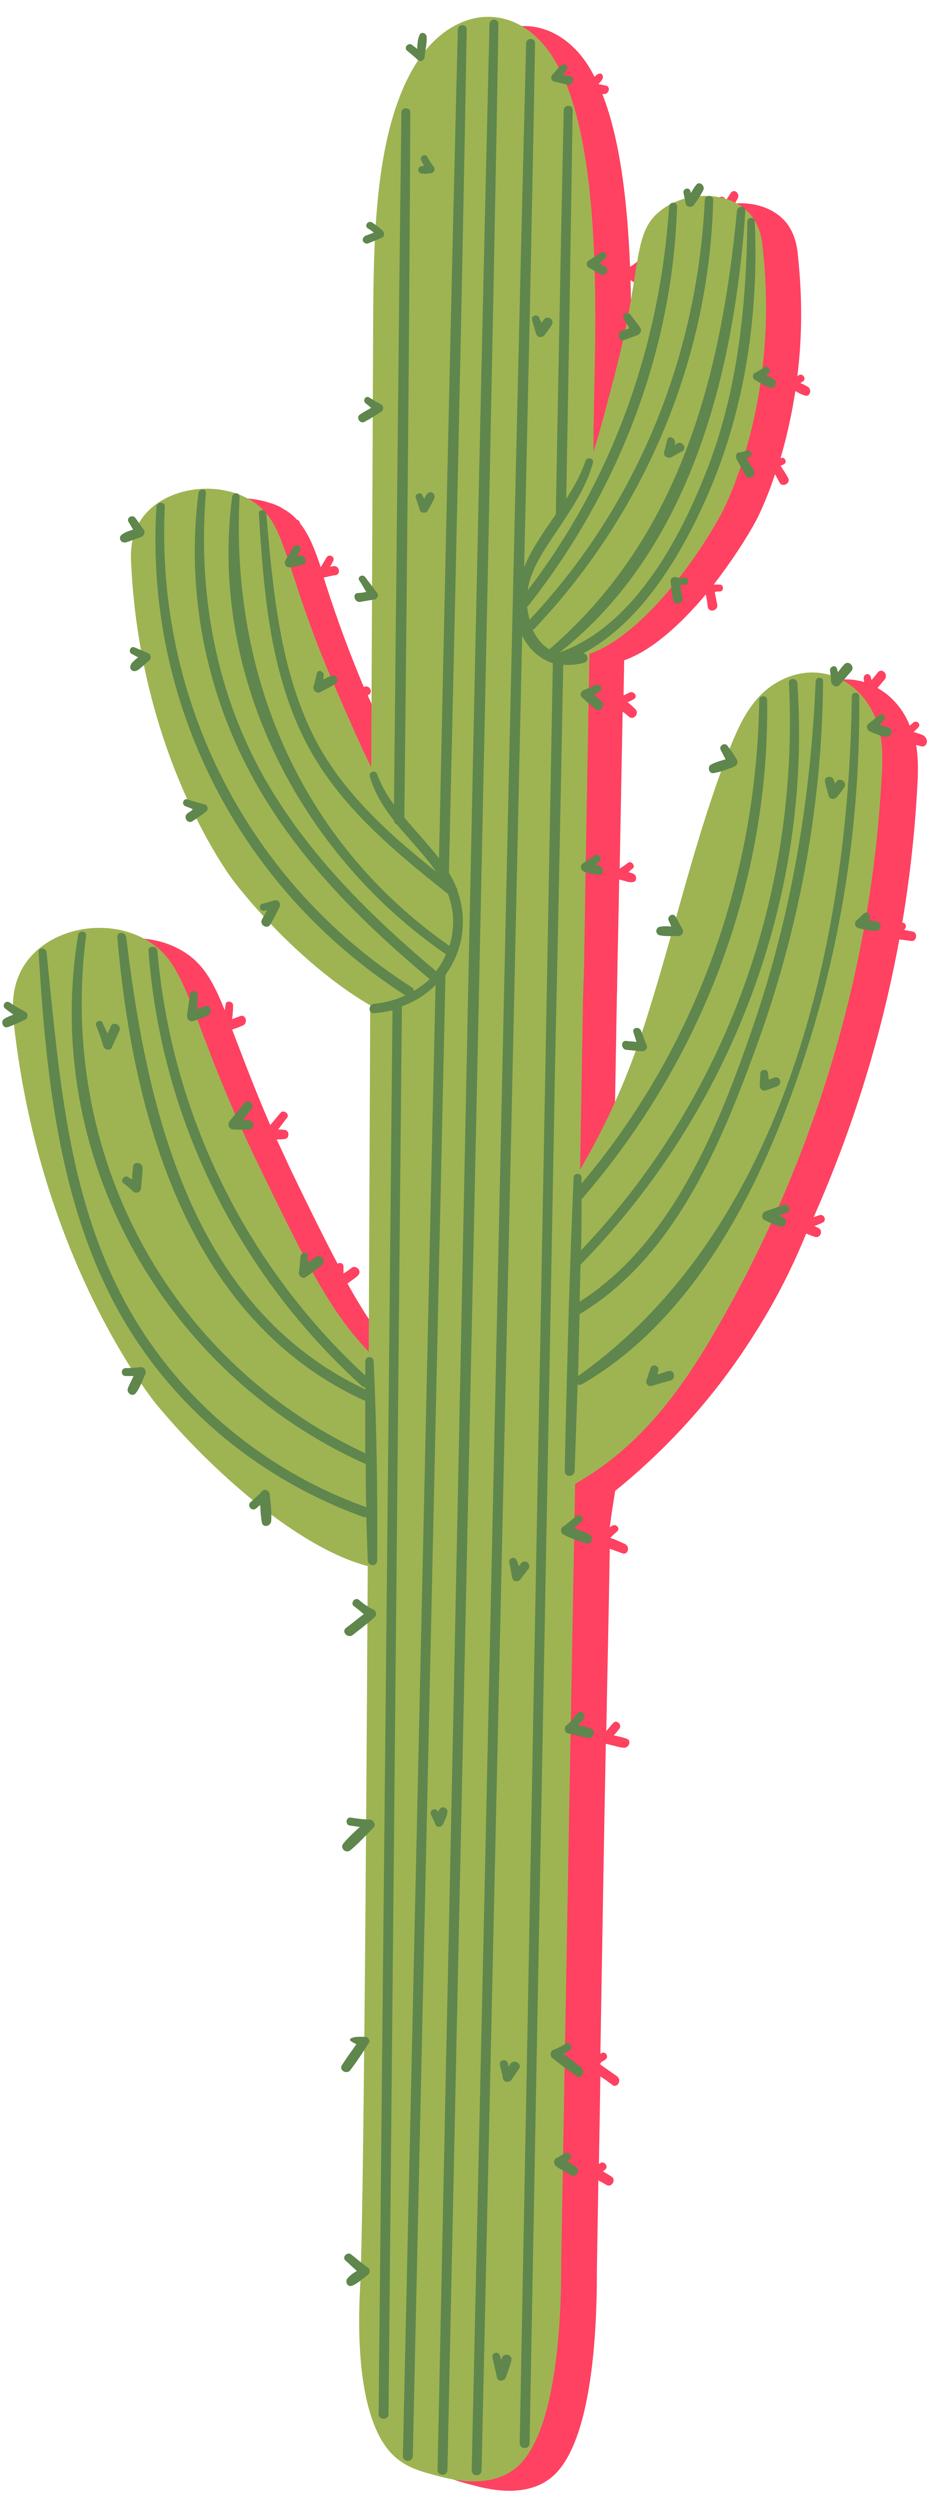 <?xml version="1.0" encoding="UTF-8"?><svg xmlns="http://www.w3.org/2000/svg" xmlns:xlink="http://www.w3.org/1999/xlink" height="505.1" preserveAspectRatio="xMidYMid meet" version="1.0" viewBox="-0.4 -3.3 187.9 505.1" width="187.9" zoomAndPan="magnify"><g id="change1_1"><path d="M124.3,195.2c0,1.6-0.1,3.2-0.1,4.8 M124.2,200c-0.2,11.9-0.4,23.3-0.6,34.3c4.4-7.6,8.2-15.4,11.2-23.9 c-0.7-0.1-1.3-0.1-2-0.2c-1.2-0.1-1.2-2,0-1.8c0.7,0.1,1.3,0.1,2,0.2c-0.2-0.6-0.4-1.3-0.6-1.9c-0.3-1,1.2-1.4,1.5-0.4 c0.1,0.2,0.2,0.4,0.3,0.7l0,0c2.2-6.5,4.1-13.1,5.9-19.7c-0.7,0-1.5,0-2.2-0.1c-1.2-0.2-1.2-1.7,0-1.8c0.7-0.1,1.4,0,2.2,0 c-0.2-0.4-0.4-0.8-0.5-1.2c-0.4-0.9,0.9-1.7,1.4-0.8c0,0.1,0.1,0.2,0.1,0.3c2.8-10,5.6-19.9,9.2-29.7c-0.6,0.2-1.2,0.3-1.8,0.4 c-0.9,0.1-1.2-1.3-0.5-1.7c0.9-0.5,2-0.8,3-1.1c-0.3-0.6-0.7-1.3-1-1.9c-0.5-0.9,0.8-1.6,1.4-0.8c0.2,0.3,0.3,0.5,0.5,0.8 c0.1-0.3,0.2-0.5,0.3-0.8c1.5-3.7,3.2-7.5,6.2-10.5s7.6-5,12.2-4.3c0.6,0.1,1.2,0.2,1.8,0.4c0-0.2-0.1-0.5-0.1-0.7 c-0.1-0.9,1.1-1.3,1.4-0.4c0.1,0.2,0.1,0.5,0.2,0.7c0.4-0.5,0.9-1.1,1.3-1.6c0.8-0.9,2.1,0.4,1.4,1.4c-0.5,0.6-1,1.2-1.5,1.8 c2.9,1.6,5.1,4.3,6.3,7.1c0.1,0.2,0.1,0.4,0.2,0.5c0.2-0.2,0.5-0.4,0.7-0.6c0.7-0.6,1.7,0.3,1,1c-0.3,0.3-0.6,0.6-0.9,0.9 c0.7,0.2,1.4,0.4,2,0.7c1.3,1,0.5,2.4-0.4,2.2c-0.4-0.1-0.7-0.2-1.1-0.3c0.5,3,0.4,6,0.2,9c-0.5,9-1.5,18-3,26.9 c0.6,0,1,0.7,0.5,1.3c0,0.1-0.1,0.1-0.1,0.2c0.6,0.1,1.2,0.2,1.7,0.3c1.1,0.2,0.8,2.1-0.3,1.9c-0.8-0.1-1.6-0.2-2.4-0.3 c-3.5,19.2-9.3,38-17.3,56.1c0.4-0.1,0.8-0.3,1.2-0.4c0.9-0.3,1.5,1.1,0.6,1.5c-0.6,0.3-1.1,0.5-1.7,0.7c0.3,0.1,0.6,0.3,0.9,0.4 c1,0.6,0.3,2.1-0.7,1.8c-0.6-0.2-1.2-0.4-1.8-0.7c-2.5,6.1-5.8,13-10.4,20.2c-9.2,14.7-19.8,25-28.2,31.8c-0.4,2.5-0.8,4.9-1.1,7.4 c0.1-0.1,0.2-0.2,0.4-0.3c0.8-0.6,1.8,0.4,1.1,1.1c-0.5,0.4-1,0.9-1.4,1.3c1,0.3,2,0.8,2.9,1.2c1.2,0.5,0.7,2.4-0.5,1.9 c-0.8-0.3-1.7-0.6-2.5-0.9c-0.2,13.2-0.5,25.4-0.7,36.8c0.5-0.5,0.9-1.1,1.4-1.6c0.7-0.8,1.9,0.4,1.2,1.2c-0.3,0.4-0.7,0.9-1.1,1.3 c0.9,0.2,1.9,0.4,2.7,0.7c0.9,0.4,0.4,1.7-0.5,1.8c-0.7,0-1.4-0.2-2.1-0.4c-0.6-0.1-1.1-0.3-1.7-0.4c-0.5,25.5-0.8,46.3-1.1,62.6 c0.1,0,0.1-0.1,0.2-0.1c0.9-0.5,1.6,0.8,0.8,1.3c-0.3,0.2-0.7,0.4-1,0.7c0,0.1,0,0.2,0,0.3c1.1,0.8,2.3,1.6,3.4,2.4 c1,0.8,0,2.5-1,1.7c-0.8-0.6-1.6-1.2-2.4-1.7c-0.1,6.8-0.2,12.7-0.3,17.7c0.1-0.1,0.2-0.1,0.3-0.2c0.8-0.5,1.7,0.7,1,1.3 c-0.2,0.1-0.3,0.3-0.5,0.4c0.6,0.3,1.2,0.7,1.7,1c1.1,0.6,0.1,2.4-1,1.7c-0.5-0.3-1.1-0.6-1.6-0.9c-0.2,11.9-0.3,17.8-0.3,17.9 c0,7.6-0.1,33.5-8.6,41.6c-5.4,5.1-13.8,2.8-16.8,2c-3.8-1-7.2-2-9.9-5.6c-6.6-8.8-5.6-27.8-5.3-33.2c0-0.1,0-0.3,0-0.5 c-0.6,0.4-1.2,0.8-1.8,1c-0.9,0.3-1.4-0.9-0.9-1.5s1.2-1.1,1.9-1.5c-0.8-0.7-1.5-1.4-2.3-2.1c-0.8-0.8,0.4-1.9,1.2-1.2 c0.6,0.5,1.3,1.1,1.9,1.6c0.2-8.3,0.4-23.2,0.6-42.6c-0.8,1.3-1.6,2.5-2.5,3.7c-0.7,1-2.4,0.1-1.7-1c0.9-1.4,1.9-2.8,2.9-4.2 c-0.5-0.1-0.9-0.3-1.2-0.7c-0.2-0.1-0.1-0.4,0.1-0.5c0.8-0.4,1.7-0.4,2.6-0.4c0.1-12.1,0.2-25.8,0.3-40.6c-1,1-2,2.1-3.1,3 c-1,0.8-2.2-0.4-1.4-1.4c1-1.2,2.2-2.2,3.3-3.3c-0.7-0.1-1.4-0.2-2.1-0.3c-0.9-0.1-0.7-1.7,0.2-1.6c1,0.1,2,0.2,3,0.3 c0.1-12.5,0.2-25.8,0.3-39.5c-1,0.8-1.9,1.6-2.9,2.3c-1,0.8-2.4-0.6-1.4-1.4c1.2-0.9,2.4-1.9,3.6-2.8c-0.7-0.5-1.3-1.1-2-1.6 c-0.8-0.6,0.3-1.9,1-1.3c0.6,0.4,1.1,0.8,1.7,1.2c0-2.7,0-5.4,0-8.1c-6-1.6-12.7-5.4-19.3-10.3c0,0.4,0,0.8,0,1.1 c-0.1,1-1.7,1.4-1.9,0.3c-0.2-1-0.2-2-0.3-3.1c-0.1-0.1-0.2-0.2-0.3-0.2c-0.2,0.2-0.4,0.3-0.5,0.5c-0.8,0.7-2.1-0.5-1.2-1.2 c0.1-0.1,0.3-0.2,0.4-0.3c-7.4-6-14.4-13.1-19.6-19.5c0,0-1.1-1.4-2.9-4c-0.3,0.8-0.7,1.5-1.2,2.1c-0.6,0.8-1.7-0.1-1.6-0.9 c0.1-0.7,0.6-1.4,0.9-2c0.1-0.2,0.2-0.4,0.3-0.6c-0.5,0-1.1,0-1.6,0c-1.1,0-1-1.6,0-1.6c0.3,0,0.7,0,1-0.1 c-7.2-11.3-19.9-35.3-23.7-69.2c-0.4,0.2-0.8,0.3-1.1,0.4c-1,0.3-1.7-1.2-0.7-1.7c0.5-0.3,1.1-0.5,1.7-0.8c0-0.1,0-0.1,0-0.2 c-0.5-0.3-0.9-0.7-1.4-1c-0.8-0.6-0.1-1.9,0.8-1.3c0.2,0.1,0.4,0.3,0.6,0.4c0.1-1.8,0.3-3.8,1.2-5.8c3.7-8.9,16.4-12.3,25.4-7.4 c4.4,2.4,6.6,6,9.1,12.3c0.1-0.4,0.1-0.8,0.2-1.2c0.1-0.9,1.5-0.6,1.5,0.2c0,1-0.1,1.9-0.2,2.8c0.5-0.2,1.1-0.4,1.6-0.6 c1.2-0.5,1.7,1.5,0.5,1.9c-0.7,0.3-1.4,0.6-2.1,0.8c1.9,4.9,4.2,11.2,7.7,19.3c0.7-0.8,1.4-1.7,2.1-2.5c0.6-0.7,1.9,0.3,1.3,1 c-0.6,0.8-1.2,1.6-1.8,2.4c0.5,0,1,0,1.4,0.1c0.9,0.1,0.9,1.7,0,1.8c-0.6,0.1-1.1,0.1-1.7,0.1c1.1,2.3,2.2,4.8,3.5,7.5 c3.4,7,6.2,12.7,8.8,17.6c0.5-0.3,1.2-0.1,1.2,0.6c0,0.4,0,0.9,0,1.4c0.6-0.4,1.2-0.8,1.7-1.2c0.4-0.3,1.1-0.1,1.4,0.4 s0.1,1-0.4,1.4c-0.6,0.5-1.2,0.9-1.9,1.4c3.6,6.5,7,11.5,11.3,16c0.1-23.1,0.2-46.4,0.3-69c-0.1-0.2-0.1-0.5,0-0.8 c0-0.1,0-0.1,0-0.2c-6.9-3.9-14.1-10.1-20.1-16.4c0,0,0,0.1-0.1,0.1c-0.6,1-2.2,0.1-1.6-0.9c0.1-0.2,0.2-0.4,0.3-0.6 c-2.3-2.5-4.4-5-6.2-7.3c0,0-3.4-4.4-7.5-12.5c-0.3,0.2-0.6,0.4-0.9,0.6c-1,0.7-2-1-1-1.6c0.3-0.2,0.7-0.4,1-0.7 c0-0.1-0.1-0.2-0.1-0.3c-0.4-0.2-0.8-0.3-1.3-0.5c-0.9-0.3-0.5-1.7,0.4-1.4c-3.2-7-6.6-16.2-8.8-27.2c-0.1,0.1-0.2,0.2-0.4,0.3 c-0.5,0.4-0.9,0.9-1.6,0.9c-0.4,0-0.8-0.3-0.8-0.8c0.1-0.7,0.5-1,1-1.5c0.2-0.2,0.4-0.3,0.6-0.5c-0.4-0.2-0.9-0.5-1.3-0.7 c-0.7-0.4-0.2-1.7,0.6-1.4c0.4,0.2,0.8,0.4,1.3,0.5c-1-5.4-1.7-11.2-2-17.4c-0.1-1.1-0.1-2.8,0.3-4.7c-0.5,0.2-1.1,0.4-1.6,0.4 c-0.7,0-1.2-1-0.6-1.5s1.5-0.8,2.4-1.1c-0.3-0.5-0.6-1-0.9-1.5c-0.6-0.9,0.8-1.7,1.4-0.8c0.2,0.3,0.4,0.6,0.6,0.9 c3.5-6.2,12.6-8.6,19.9-6h0.1c0.8,0.3,1.6,0.6,2.3,1.1c1.1,0.6,2,1.3,2.8,2.2c0.3,0.1,0.6,0.3,0.6,0.7l0,0c1.7,2.1,2.9,4.9,4.2,8.9 c0.4-0.6,0.8-1.4,1.2-2c0.5-0.8,1.8-0.1,1.3,0.8c-0.2,0.4-0.4,0.7-0.6,1.1c0.2,0,0.4-0.1,0.6-0.1c1.2-0.3,1.7,1.6,0.5,1.8 c-0.8,0.1-1.6,0.3-2.4,0.5c1.7,5.3,4,12.3,8.1,22.1c0.1,0,0.2-0.1,0.3-0.1c0.8-0.2,1.5,0.9,0.9,1.5c-0.1,0.1-0.3,0.2-0.4,0.3 c0.2,0.4,0.3,0.7,0.5,1.1c2.7,6.2,4.9,11.3,7,15.5c0.1-11.9,0.1-23.2,0.1-33.8c-0.8,0.1-1.5,0.3-2.3,0.4c-1.2,0.2-1.7-1.6-0.5-1.8 c0.6-0.1,1.1-0.2,1.7-0.2c-0.5-0.8-0.9-1.5-1.4-2.3s0.7-1.5,1.2-0.7c0.4,0.6,0.8,1.1,1.3,1.7c0.1-12.6,0.1-24,0.2-33.9 c-0.5,0.3-1,0.6-1.5,0.9c-1,0.6-1.9-1-0.9-1.6c0.7-0.4,1.5-0.9,2.2-1.3c-0.4-0.3-0.7-0.6-1.1-0.9c-0.7-0.5-0.1-1.7,0.7-1.2 c0.2,0.1,0.4,0.3,0.6,0.4c0-6.5,0.1-12.3,0.1-17.3c0-4.9,0.1-9.9,0.3-14.8c-0.5,0.2-0.9,0.4-1.4,0.6c-0.4,0.2-0.9-0.2-1-0.6 c-0.1-0.5,0.2-0.9,0.6-1c0.5-0.2,1-0.4,1.6-0.6c-0.3-0.3-0.7-0.5-1.1-0.8c-0.8-0.4-0.1-1.7,0.7-1.3c0.3,0.1,0.6,0.3,0.8,0.5 c0.7-11.7,2.6-23,7.4-31.4c0.4-0.7,0.8-1.3,1.2-1.9c0,0-0.1,0-0.1-0.1c-0.7-0.7-1.4-1.3-2.2-1.9c-0.7-0.6,0.3-1.6,1.1-1.1 c0.3,0.3,0.7,0.5,1,0.8c0.1-0.9,0.1-1.9,0.4-2.7c0.7-1,1.8-0.8,1.9,0.1s0,1.8-0.2,2.7c6.6-8,16.1-9.1,23-2.1 c1.5,1.5,2.8,3.4,3.9,5.6c0.3-0.2,0.5-0.5,0.9-0.6c0.5-0.2,0.9,0.3,0.8,0.8s-0.5,0.8-0.8,1.2l-0.1,0.1l0,0c0.5,0.1,1,0.2,1.5,0.3 c1.1,0.2,0.6,1.9-0.5,1.7c-0.1,0-0.1,0-0.2,0c3.7,9.4,5.1,22.4,5.6,34.9c0.5-0.3,0.9-0.6,1.4-1c0.7-0.5,1.6,0.6,0.9,1.2 c-0.4,0.3-0.8,0.7-1.2,1c0.4,0.2,0.8,0.4,1.1,0.6c1,0.6,0.1,2.2-0.9,1.6c-0.4-0.2-0.8-0.4-1.2-0.7c0.2,8.4,0.1,16.5,0,22.9 c-0.1,4.6-0.2,9.1-0.2,13.5c1.3-4.1,2.6-9.1,4.3-15.6c0.6-2.5,1.2-4.8,1.6-6.9c-1,0.1-1.3-1.5-0.3-1.9c0.2-0.1,0.5-0.2,0.7-0.3 c0.1-0.4,0.2-0.8,0.2-1.2c-0.2-0.3-0.4-0.7-0.6-1c-0.5-0.7,0.4-1.3,1-1.1c2.3-12.4,1.9-17.3,6.4-20.9c1.4-1.1,3.1-2,4.9-2.5 c-0.1-0.3-0.2-0.7-0.3-1c-0.2-0.9,1.1-1.2,1.4-0.4c0,0.1,0.1,0.2,0.1,0.4c0.4-0.6,0.7-1.1,1.1-1.7c0.7-0.8,1.8,0.2,1.4,1.1 c-0.2,0.4-0.4,0.7-0.6,1.1c4.2-0.3,8.3,1.1,10.6,4.2c1.6,2.2,2,4.8,2.1,6.2c1,9.1,0.8,17.3-0.1,24.5c0.1-0.1,0.2-0.1,0.3-0.2 c0.7-0.5,1.6,0.7,0.9,1.2c-0.2,0.1-0.4,0.3-0.6,0.4c0.6,0.2,1.1,0.5,1.6,0.8c0.8,0.6,0.3,2.1-0.7,1.7c-0.6-0.2-1.3-0.5-1.9-0.9 c-0.8,5.2-1.9,9.8-3,13.6c0.1,0,0.2-0.1,0.2-0.1c0.7-0.2,1.2,0.9,0.5,1.3c-0.2,0.1-0.5,0.2-0.7,0.3c0.5,0.8,1.1,1.6,1.5,2.4 c0.7,1.1-1.1,2.1-1.7,1c-0.3-0.6-0.6-1.1-0.9-1.7c-2,6-3.8,9.3-3.8,9.3c-2.2,4.1-5.3,8.7-8.6,13c0.4,0,0.9,0,1.2,0 c0.9,0,0.9,1.4,0,1.4c-0.3,0-0.6,0-1,0.1c0.2,0.8,0.3,1.6,0.5,2.5c0.3,1.3-1.7,1.8-1.9,0.5c-0.1-0.8-0.2-1.7-0.4-2.5 c-5.1,6.1-11,11.4-16.5,13.3c0,2.4-0.1,4.7-0.1,7.1c0.4-0.2,0.8-0.4,1.2-0.6c0.9-0.4,1.8,0.9,0.8,1.4c-0.4,0.2-0.8,0.4-1.2,0.6 c0.6,0.4,1.1,0.9,1.6,1.4c0.8,0.8-0.3,2.2-1.2,1.6c-0.5-0.4-0.9-0.8-1.4-1.1c-0.2,10.9-0.4,21.4-0.6,31.7c0.6-0.4,1.2-0.8,1.7-1.2 c0.7-0.5,1.6,0.7,0.9,1.2c-0.3,0.2-0.5,0.4-0.8,0.7c0.4,0.1,0.7,0.2,1.1,0.4c0.6,0.4,0.6,1.5-0.2,1.6c-0.6,0.1-1,0-1.6-0.2 c-0.4-0.1-0.8-0.2-1.2-0.3c-0.1,7.1-0.3,14-0.4,20.8" fill="#FF4162"/></g><g id="change2_1"><path d="M117.6,192.3c0,1.9-0.1,3.8-0.1,5.7 M117.4,198.1c-0.2,12.1-0.4,23.7-0.6,34.9c5-8.6,9.2-17.6,12.4-27.4 c6.4-19.3,10.5-39.2,18-58.1c1.5-3.7,3.2-7.5,6.2-10.5s7.6-5,12.2-4.3c5,0.7,9,4.5,10.7,8.7c1.8,4,1.7,8.5,1.4,12.8 c-2.1,38.3-13.3,75.9-32.7,109.9c-6.9,12.2-15.3,24.2-28.2,31.8c-0.3,0.2-0.7,0.4-1,0.6C113.9,400.8,113,453,113,453.2 c0,7.6-0.1,33.5-8.6,41.6c-5.4,5.1-13.8,2.8-16.8,2c-3.8-1-7.2-2-9.9-5.6c-6.6-8.8-5.6-27.8-5.3-33.2c0.6-14.3,1.1-74.5,1.5-144.9 c-14.2-3.7-32-19.7-42.8-32.8c0,0-23.4-28.5-28.7-76.8c-0.2-2-0.6-6,1-9.7c3.7-8.9,16.4-12.3,25.4-7.4c9.4,5,8.4,15.5,23.2,46 c9.4,19.3,14.1,29,22.1,37.4c0.1-23.4,0.2-47.1,0.3-70c-10.1-5.8-20.8-16.3-27.6-25.1c0,0-18.8-24.3-20.7-64.1 c-0.1-1.7-0.2-4.9,1.4-7.9c3.7-7.1,14.9-9.4,22.5-5.1c7.9,4.5,6.4,13.1,17.6,38.6c2.7,6.2,4.9,11.3,7,15.5 c0.2-38.9,0.3-71.9,0.4-91.5c0.1-17.4,0.7-36.7,7.9-49.4c6.5-11.5,17.8-14.1,25.7-6c12.2,12.5,11.5,49.4,11.1,69.7 c-0.1,4.6-0.2,9.1-0.2,13.5c1.3-4.1,2.6-9.1,4.3-15.6c5.7-21.8,3.4-28.5,9.2-33.1c5.5-4.4,14.8-4,18.6,1.2c1.6,2.2,2,4.8,2.1,6.2 c3.6,32.1-8.4,53.9-8.4,53.9c-5.9,10.8-16.9,24.9-26.6,28.2c-0.4,22.3-0.8,43.5-1.1,63.5" fill="#9EB452"/></g><g id="change3_1"><path d="M75.1,271.7c0.6,13.4,0.8,26.9,0.7,40.3c0,1.2-1.8,1.2-1.9,0c-0.1-2.9-0.2-5.8-0.3-8.8c-0.2,0-0.3,0-0.5,0 c-20.6-7.4-38.2-21.7-49.1-40.8C11.5,240.3,8.9,214,7.4,189.1c-0.1-1.1,1.5-1,1.6,0c2.5,24,4.1,48.8,15.8,70.5 c10.4,19.4,28.1,34.2,48.8,41.6c-0.1-2.9-0.1-5.8-0.1-8.7c-41-18.4-65.5-62.5-58.1-107c0.2-0.9,1.7-0.7,1.6,0.2 c-5.7,43.8,16.2,85.9,56.4,104.6c0-3.5,0-7.1,0-10.6h-0.1c-35.9-16.4-46.9-57.7-50-93.7c-0.1-1.1,1.6-1.1,1.8,0 c4.2,35.1,13.3,74.9,48.3,91.4c0-0.1,0-0.2,0-0.4c-0.2,0-0.4-0.1-0.6-0.2c-25.1-22.7-40.7-54.2-43.2-88c-0.1-1.1,1.7-1.1,1.8,0 c2.8,32.8,17.8,63.5,42,85.8c0-1,0-1.9,0-2.9C73.5,270.6,75,270.6,75.1,271.7z M117,249.3c0.1-3.4,0.1-6.9,0.1-10.3l0,0 c24.2-27.9,38-63.9,37.5-100.9c0-1-1.6-1-1.6,0c-0.5,35.8-12.8,70.3-35.9,97.7c0-0.4,0-0.8,0-1.2c0-1-1.6-1-1.6,0 c-0.4,8.9-0.7,17.9-1,26.9c0,0.1,0,0.3,0,0.4c-0.3,10.7-0.6,21.4-0.8,32c0,1.3,1.9,1.3,2,0c0.2-5.8,0.4-11.7,0.6-17.5 c0.2,0.1,0.5,0.1,0.8,0c20-11.5,32.7-33.5,40.8-54.3c10.5-26.9,15.6-55.8,15.3-84.7c0-1-1.5-1-1.5,0 c-0.6,48.9-13.2,107.4-55.3,137.3c0.1-4.2,0.2-8.3,0.3-12.5c18.7-11.2,28.1-33.2,35.3-52.9c8.9-24,13.7-49.4,13.9-75 c0-0.9-1.4-0.9-1.5,0c-1,23.8-4.9,47.3-12.7,69.9c-6.9,20.1-16.3,43.6-35,55.5c0.1-2.5,0.1-5,0.2-7.5c0,0,0.1,0,0.1-0.1 c30.3-31,46.7-74.1,43.7-117.4c-0.1-1.1-1.8-1.1-1.7,0C161.1,177.2,146.2,218.6,117,249.3z M100.3,1.5c0-1.1-1.7-1.1-1.8,0 C95.4,129.7,93,258,90.3,386.3c-0.8,36.5-1.5,72.9-2.3,109.4c0,1.3,2,1.3,2,0c2.7-128.3,5.5-256.6,8.2-384.9 C98.9,74.4,99.7,37.9,100.3,1.5z M89.7,193.5c2.3-3.2,3.6-7.1,3.4-11.5c-0.1-1.9-0.5-3.7-1.1-5.4c0-0.2,0-0.4-0.2-0.6 c-0.4-1-0.9-2-1.5-3c1.3-56.8,2.6-113.6,3.6-170.4c0-1.1-1.7-1.1-1.8,0c-1.4,55.8-2.6,111.7-3.8,167.5c-2.2-2.8-4.7-5.5-7-8.2 c0.5-47.5,1-95,1.2-142.5c0-1.1-1.8-1.1-1.8,0c-0.6,46.6-1,93.3-1.5,139.9c-1.4-1.9-2.6-4-3.4-6.2c-0.3-0.9-1.7-0.5-1.5,0.4 c1,3.5,2.8,6.3,4.9,9c0.1,0.4,0.3,0.7,0.6,0.8c1.7,2,3.5,4,5.3,6.1c0.9,1.1,1.8,2.2,2.6,3.4c-10-8-19.7-16.7-25.3-28.5 c-6.4-13.6-7.7-29-9-43.8c-0.1-1-1.6-1-1.5,0c0.9,14.5,2,29.3,7.9,42.8c6.3,14.5,18.2,24.4,30.3,34c0.9,2.4,1.3,4.9,0.9,7.8 c-0.1,0.9-0.3,1.8-0.6,2.7C60.3,166.7,46.2,133.2,48,97.1c0-1-1.4-1-1.5,0c-4.7,36.2,13.7,72.1,43.2,92.4c-0.5,1.2-1.2,2.4-2,3.4 c-13.8-11.6-26.8-24.5-35.5-40.5c-9.3-17.2-12.6-36.7-11-56.1c0.1-1-1.4-0.9-1.5,0c-2.4,18.8,1,38.1,9.7,55.1 c8.7,17.1,22.4,30.9,37,43.1c-0.9,0.9-2,1.7-3.2,2.4c0-0.3-0.1-0.6-0.5-0.8c-33-21.1-51.7-58-49.8-97c0.1-1.1-1.6-1.1-1.7,0 c-2.4,39.7,16.8,77.2,50.3,98.7c-1.9,0.9-4.1,1.5-6.3,1.7c-1.2,0.1-1.3,2,0,1.9s2.5-0.3,3.7-0.6C78,295.3,77,389.9,76.1,484.4 c0,1.3,2,1.3,2,0c0.9-94.8,1.8-189.6,2.7-284.4c2.6-0.9,4.9-2.4,6.8-4.3c-2.2,99.1-4.4,198.2-6.6,297.2c0,1.3,2,1.3,2,0 c2.2-99.7,4.4-199.4,6.6-299.2C89.8,193.7,89.8,193.6,89.7,193.5z M113.4,131c1.3,0.1,2.7,0,4.2-0.4c1.1-0.3,0.8-1.9-0.2-1.9 c12.1-6.4,20.2-20.5,25.4-32.5c7.4-17.2,10.1-36.1,9.3-54.8c0-0.9-1.4-0.9-1.5,0c-0.2,16.9-1.9,33.9-8,49.8 c-5.4,14-14.8,31.9-29.9,37.3c26.6-21,35.3-56.9,37.5-89.2c0.1-1.1-1.6-1.1-1.7,0c-3.2,33.4-11.5,65.7-37.7,88.4 c-0.1,0.1-0.1,0.1-0.2,0.2c-1.5-0.9-2.6-2.3-3.4-4c0.2,0,0.3-0.1,0.5-0.3c22.1-23.4,35.2-54.3,36-86.5c0-1.1-1.7-1.1-1.7,0 c-1.5,31.7-13.7,61.7-35.4,84.8c-0.2-0.8-0.4-1.7-0.5-2.6c0.1-0.1,0.2-0.1,0.3-0.3c18.1-23,29.1-51.3,30-80.6c0-1-1.5-1-1.6,0 c-1.9,28.3-11.4,55.1-28.6,77.6c0.1-0.4,0.1-0.7,0.2-1.1c0.9-3.8,3.2-7.2,5.3-10.3c3.1-4.7,6.2-9,7.7-14.4c0.3-0.9-1.2-1.3-1.5-0.4 c-0.9,2.7-2.3,5.2-3.9,7.7c0.5-26.2,0.9-52.4,1.3-78.6c0-1.1-1.7-1.1-1.8,0c-0.6,27.2-1.1,54.4-1.6,81.6c0,0,0,0,0,0.1 c-2.4,3.5-4.9,7-6.4,10.7c0.8-35.3,1.6-70.6,2.2-105.9c0-1.1-1.7-1.1-1.8,0c-3.2,127.5-5.8,255.1-8.6,382.6 c-0.8,35.9-1.6,71.9-2.4,107.8c0,1.3,2,1.3,2,0c2.7-123.6,5.5-247.2,8.2-370.7c1.3,2.7,3.5,4.7,6.2,5.6 c-1.7,93.4-3.5,186.8-5.2,280.2c-0.5,26.5-1,52.9-1.5,79.4c0,1.3,2,1.3,2,0c1.7-93.7,3.5-187.4,5.2-281.1 C112.4,183,112.9,157,113.4,131z M84,8.8c0.6,0.5,1.3,0.1,1.4-0.6c0.1-1.3,0.5-2.8,0.4-4.1c-0.1-0.8-1.2-1.1-1.5-0.2 c-0.3,0.8-0.4,1.8-0.4,2.7c-0.3-0.3-0.7-0.5-1-0.8c-0.7-0.6-1.8,0.4-1.1,1.1C82.5,7.5,83.3,8.1,84,8.8z M111.6,13.2 c0.9,0.2,1.8,0.4,2.7,0.6c1.1,0.2,1.6-1.5,0.5-1.7c-0.5-0.1-1-0.2-1.5-0.3l0.1-0.1c0.3-0.4,0.7-0.7,0.8-1.2c0.1-0.4-0.3-0.9-0.8-0.8 c-0.9,0.4-1.5,1.4-2.2,2.1C110.8,12.3,110.9,13,111.6,13.2z M73.9,45.9c1-0.4,2-0.8,2.9-1.2c0.5-0.2,0.5-0.9,0.2-1.3 c-0.7-0.7-1.5-1.3-2.3-1.8c-0.8-0.4-1.6,0.8-0.7,1.3c0.4,0.2,0.8,0.5,1.1,0.8c-0.5,0.2-1,0.4-1.6,0.6c-0.4,0.2-0.7,0.6-0.6,1 S73.5,46,73.9,45.9z M84.7,29.1c0.2,0.4,0.4,0.8,0.6,1.1c-0.2,0-0.5,0.1-0.7,0.1c-0.6,0.2-0.7,1.2,0,1.4c0.6,0.2,1.3,0.1,2,0 c0.6,0,1-0.7,0.7-1.2c-0.5-0.7-1-1.4-1.4-2.2C85.4,27.7,84.3,28.3,84.7,29.1z M120.9,52.1c1,0.6,2-1,0.9-1.6 c-0.4-0.2-0.8-0.4-1.1-0.6c0.4-0.3,0.8-0.7,1.2-1c0.7-0.5-0.2-1.7-0.9-1.2c-0.8,0.6-1.6,1.1-2.4,1.6c-0.6,0.3-0.6,1.2,0,1.5 C119.5,51.3,120.2,51.7,120.9,52.1z M73.3,81.9c1.1-0.6,2.2-1.3,3.3-2c0.5-0.3,0.6-1.2,0-1.5C75.8,78,75,77.5,74.2,77 s-1.4,0.7-0.7,1.2c0.4,0.3,0.7,0.6,1.1,0.9c-0.7,0.4-1.5,0.8-2.2,1.3C71.4,80.9,72.3,82.5,73.3,81.9z M85.8,96.6 c-0.2,0.3-0.4,0.6-0.5,0.9c-0.1-0.3-0.3-0.6-0.4-0.8c-0.3-0.7-1.6-0.2-1.3,0.6c0.3,0.8,0.6,1.6,0.8,2.4c0.2,0.7,1.2,0.8,1.6,0.2 c0.5-0.8,0.9-1.6,1.3-2.4C87.8,96.4,86.5,95.6,85.8,96.6z M72.4,118.3c1-0.2,1.9-0.3,2.9-0.5c0.5-0.1,0.9-0.9,0.5-1.3 c-0.8-1.1-1.6-2.1-2.4-3.2c-0.5-0.7-1.7-0.1-1.2,0.7c0.5,0.7,0.9,1.5,1.4,2.3c-0.6,0.1-1.1,0.2-1.7,0.2 C70.7,116.6,71.2,118.5,72.4,118.3z M119.9,135.1c-0.7,0.3-1.5,0.7-2.3,1c-0.6,0.2-1,1-0.4,1.5c0.9,0.8,1.8,1.7,2.8,2.4 c0.9,0.7,2-0.8,1.2-1.6c-0.5-0.5-1.1-0.9-1.6-1.4c0.4-0.2,0.8-0.4,1.2-0.6C121.6,136,120.8,134.7,119.9,135.1z M117.6,172.8 c0.5,0.2,1,0.3,1.6,0.4c0.6,0.1,1,0.3,1.6,0.2c0.8-0.1,0.8-1.2,0.2-1.6c-0.3-0.2-0.7-0.3-1.1-0.4c0.3-0.2,0.5-0.4,0.8-0.7 c0.7-0.5-0.2-1.7-0.9-1.2c-0.8,0.5-1.6,1.1-2.4,1.6C116.7,171.5,116.9,172.5,117.6,172.8z M24.7,106.3c0.6,0,1.1-0.3,1.7-0.5 s1.2-0.4,1.7-0.6s0.9-0.8,0.6-1.4c-0.6-0.8-1.1-1.6-1.7-2.4c-0.6-0.9-2-0.1-1.4,0.8c0.3,0.5,0.6,1,0.9,1.5c-0.9,0.3-1.7,0.5-2.4,1.1 C23.5,105.4,24,106.3,24.7,106.3z M58.2,111.3c0.8-0.1,1.7-0.3,2.5-0.5c1.2-0.2,0.7-2.1-0.5-1.8c-0.2,0-0.4,0.1-0.6,0.1 c0.2-0.4,0.4-0.7,0.6-1.1c0.5-0.9-0.8-1.6-1.3-0.8c-0.5,0.8-1,1.7-1.5,2.5C56.8,110.5,57.3,111.4,58.2,111.3z M26.2,128.8 c0.4,0.2,0.9,0.5,1.3,0.7c-0.2,0.2-0.4,0.3-0.6,0.5c-0.5,0.5-0.9,0.7-1,1.5c0,0.4,0.4,0.8,0.8,0.8c0.7,0,1.1-0.5,1.6-0.9 s1-0.9,1.5-1.3c0.4-0.4,0.3-1.2-0.2-1.4c-0.9-0.4-1.8-0.8-2.8-1.2C26,127.1,25.4,128.4,26.2,128.8z M64.4,136.5 c1-0.6,2.3-1.1,3.1-1.8c0.7-0.6,0-1.7-0.9-1.5c-0.6,0.2-1.1,0.5-1.7,0.8c0-0.3,0.1-0.5,0.1-0.8c0.1-0.9-1.2-1.4-1.4-0.4 c-0.2,0.9-0.4,1.8-0.7,2.7C62.8,136.3,63.7,136.9,64.4,136.5z M40.9,159.2c-1.1-0.3-2.3-0.6-3.4-1c-0.9-0.3-1.3,1.1-0.4,1.4 c0.5,0.2,1.1,0.4,1.6,0.6c-0.4,0.3-0.8,0.5-1.2,0.8c-1,0.7,0,2.3,1,1.6c0.9-0.6,1.8-1.2,2.7-1.9C41.7,160.4,41.7,159.4,40.9,159.2z M54.2,183.5c0.7-1.2,1.3-2.4,1.9-3.6c0.3-0.6-0.2-1.5-1-1.3s-1.6,0.5-2.5,0.7s-0.5,1.6,0.4,1.4c0.2,0,0.4-0.1,0.6-0.1 c-0.4,0.6-0.7,1.2-1.1,1.9C52,183.6,53.6,184.5,54.2,183.5z M125.7,65.4c0.9-0.3,1.8-0.7,2.7-1c0.5-0.2,0.9-0.8,0.6-1.4 c-0.6-0.9-1.3-1.8-2-2.7c-0.6-0.8-1.9-0.1-1.4,0.8c0.4,0.6,0.8,1.3,1.2,1.9c-0.5,0.2-1,0.4-1.5,0.5C124.1,64,124.6,65.8,125.7,65.4z M152.2,73.5c0.9,0.5,2,1.2,3,1.5c1.1,0.3,1.6-1.1,0.7-1.7c-0.5-0.3-1-0.6-1.6-0.8c0.2-0.1,0.4-0.3,0.6-0.4c0.7-0.5-0.2-1.7-0.9-1.2 c-0.6,0.4-1.2,0.8-1.8,1.1C151.5,72.3,151.6,73.2,152.2,73.5z M138.1,37.6c0,0.9,1.2,1.2,1.7,0.5c0.7-0.9,1.4-2,1.9-3 c0.4-0.8-0.7-1.9-1.4-1.1c-0.4,0.5-0.8,1.1-1.1,1.7c0-0.1-0.1-0.2-0.1-0.4c-0.3-0.9-1.6-0.5-1.4,0.4C137.8,36.3,138,37,138.1,37.6z M150.5,87.7c-0.5,0.2-1.1,0.4-1.6,0.4c-0.6,0.1-0.7,0.8-0.5,1.3c0.6,1.1,1.2,2.2,1.8,3.3c0.6,1.1,2.4,0.1,1.7-1 c-0.5-0.8-1-1.6-1.5-2.4c0.2-0.1,0.5-0.2,0.7-0.3C151.8,88.6,151.3,87.5,150.5,87.7z M134.4,85.6c-0.2,0.8-0.4,1.6-0.6,2.4 c-0.3,0.8,0.7,1.4,1.4,1.1c0.7-0.4,1.4-0.8,2.2-1.2c1.1-0.6,0.1-2.2-1-1.6c-0.2,0.1-0.3,0.2-0.5,0.3c0-0.1,0-0.3,0.1-0.4 C136,85,134.6,84.6,134.4,85.6z M138,113.4c-0.6,0-1.3,0.1-1.8-0.1s-1.2,0.3-1.1,0.9c0.1,1.2,0.3,2.5,0.5,3.7 c0.2,1.3,2.2,0.7,1.9-0.5c-0.2-0.8-0.3-1.6-0.5-2.5c0.3,0,0.7,0,1-0.1C138.9,114.8,138.9,113.4,138,113.4z M143.7,152.9 c1.4-0.2,2.9-0.8,4.2-1.3c0.5-0.2,0.9-0.8,0.6-1.4c-0.6-1-1.2-1.9-1.9-2.8c-0.5-0.8-1.8-0.1-1.4,0.8c0.3,0.6,0.7,1.3,1,1.9 c-1,0.3-2.1,0.6-3,1.1C142.5,151.6,142.8,153,143.7,152.9z M179.3,143.8c-0.6-0.3-1.3-0.5-2-0.7c0.3-0.3,0.6-0.6,0.9-0.9 c0.7-0.7-0.3-1.6-1-1s-1.3,1.1-2,1.6c-0.7,0.4-0.5,1.4,0.2,1.7c1,0.4,2.1,0.9,3.2,1.1C179.5,145.7,180.3,144.3,179.3,143.8z M169.2,135.1c0.8-0.9,1.6-1.9,2.4-2.8c0.8-0.9-0.5-2.3-1.4-1.4c-0.5,0.5-0.9,1.1-1.3,1.6c-0.1-0.2-0.1-0.5-0.2-0.7 c-0.2-0.9-1.5-0.5-1.4,0.4c0.1,0.7,0.2,1.5,0.2,2.2C167.7,135.3,168.6,135.7,169.2,135.1z M133.1,183.9c-1.2,0.1-1.2,1.7,0,1.8 c1.2,0.2,2.4,0.1,3.6,0.1c0.7,0,1.1-0.8,0.8-1.4c-0.5-0.8-0.9-1.7-1.4-2.5c-0.5-0.9-1.8-0.1-1.4,0.8c0.2,0.4,0.4,0.8,0.5,1.2 C134.6,183.8,133.8,183.8,133.1,183.9z M176.8,182.9c-0.5-0.1-1.1-0.2-1.7-0.3c0-0.1,0.1-0.1,0.1-0.2c0.6-0.7-0.4-1.8-1.1-1.1 c-0.5,0.5-1,0.9-1.5,1.4s-0.2,1.3,0.4,1.5c1.1,0.3,2.4,0.5,3.5,0.6S177.9,183.1,176.8,182.9z M156.1,214.4c-0.4,0.1-0.8,0.3-1.2,0.4 c0-0.4-0.1-0.8-0.1-1.2c0-1-1.5-1-1.6,0c0,0.8-0.1,1.7-0.1,2.5c0,0.6,0.6,1.1,1.2,0.9c0.8-0.3,1.5-0.5,2.3-0.8 C157.7,215.8,157.3,214,156.1,214.4z M126.1,208.8c1.1,0.1,2.2,0.2,3.3,0.3c0.5,0,1.1-0.6,0.9-1.1c-0.4-1-0.8-2.1-1.2-3.1 c-0.4-0.9-1.9-0.6-1.5,0.4c0.2,0.6,0.4,1.3,0.6,1.9c-0.7-0.1-1.3-0.1-2-0.2C125,206.8,125,208.6,126.1,208.8z M158.1,240.1 c-1.3,0.4-2.5,0.9-3.8,1.3c-0.7,0.2-1.1,1.4-0.2,1.8c1,0.5,2.1,1,3.1,1.3c1.1,0.3,1.7-1.2,0.7-1.8c-0.3-0.2-0.6-0.3-0.9-0.4 c0.6-0.2,1.1-0.5,1.7-0.7C159.5,241.2,158.9,239.8,158.1,240.1z M134.6,273.7c-0.7,0.2-1.5,0.5-2.2,0.7c0.1-0.3,0.1-0.5,0.2-0.8 c0.2-1.1-1.3-1.5-1.6-0.4c-0.3,0.8-0.5,1.6-0.8,2.4c-0.2,0.7,0.5,1.3,1.1,1.1c1.3-0.4,2.5-0.8,3.8-1.1 C136.3,275.2,135.8,273.3,134.6,273.7z M38,197.5c-0.2,1.4-0.4,2.9-0.6,4.3c-0.1,0.7,0.4,1.4,1.2,1.2c1-0.3,1.9-0.7,2.9-1.1 c1.2-0.5,0.6-2.4-0.5-1.9c-0.5,0.2-1.1,0.4-1.6,0.6c0.1-0.9,0.1-1.9,0.2-2.8C39.5,196.8,38.1,196.6,38,197.5z M1.5,199.2 c-0.9-0.5-1.6,0.8-0.8,1.3c0.5,0.4,1.1,0.8,1.6,1.2c-0.6,0.2-1.3,0.5-1.8,0.8c-0.9,0.5-0.3,2.1,0.7,1.7c1.2-0.4,2.4-1,3.5-1.5 c0.6-0.3,0.6-1.3,0-1.6C3.6,200.5,2.5,199.9,1.5,199.2z M20.5,208.1c0.2,0.7,1.4,1,1.7,0.2c0.5-1.1,1-2.2,1.5-3.3 c0.6-1.1-1.2-2.1-1.7-1c-0.2,0.5-0.4,1-0.7,1.5c-0.3-0.7-0.7-1.5-1-2.2s-1.6-0.2-1.3,0.5C19.6,205.3,20.1,206.7,20.5,208.1z M49.1,219.4c-1,1.3-2.1,2.5-3.1,3.8c-0.5,0.6-0.2,1.6,0.7,1.7c1.1,0,2.3,0.1,3.4,0c0.9-0.1,0.9-1.7,0-1.8c-0.5-0.1-0.9-0.1-1.4-0.1 c0.6-0.8,1.2-1.6,1.8-2.4C51,219.7,49.7,218.7,49.1,219.4z M28.1,236.7c0.1-1.4,0.3-2.8,0.3-4.1c0-1-1.7-1.4-1.9-0.3 c-0.1,0.9-0.2,1.8-0.2,2.7c-0.3-0.2-0.6-0.3-0.8-0.5c-0.7-0.5-1.7,0.7-1,1.2s1.3,1.1,2,1.7C27.1,238,28.1,237.5,28.1,236.7z M28.1,272.9c-1,0.1-2.1,0.2-3.1,0.2s-1.1,1.6,0,1.6c0.5,0,1.1,0,1.6,0c-0.1,0.2-0.2,0.4-0.3,0.6c-0.3,0.7-0.7,1.3-0.9,2 c-0.2,0.8,0.9,1.7,1.6,0.9c0.9-1.1,1.4-2.7,2-4C29.2,273.8,28.9,272.9,28.1,272.9z M60.3,250.6c-0.1,1-0.1,2-0.3,3 c-0.2,0.8,0.7,1.6,1.4,1.1c1-0.7,2.1-1.5,3.1-2.3c0.4-0.3,0.6-0.8,0.4-1.4c-0.3-0.4-0.9-0.7-1.4-0.4c-0.6,0.4-1.2,0.8-1.7,1.2 c0-0.5,0-0.9,0-1.4C61.9,249.5,60.4,249.6,60.3,250.6z M52.5,298c-0.7,0.8-1.5,1.5-2.3,2.2c-0.8,0.8,0.4,2,1.2,1.2 c0.3-0.2,0.5-0.5,0.8-0.7c0,1.2,0.1,2.4,0.3,3.6c0.2,1.1,1.8,0.8,1.9-0.3c0.1-1.7-0.1-3.6-0.3-5.3C54.1,297.9,53.1,297.3,52.5,298z M72.1,319.9c-0.8-0.6-1.8,0.7-1,1.3c0.7,0.5,1.3,1,2,1.6c-1.2,0.9-2.4,1.9-3.6,2.8c-1,0.8,0.4,2.2,1.4,1.4c1.5-1.2,3-2.3,4.4-3.6 c0.5-0.4,0.3-1.2-0.2-1.5C74,321.4,73,320.7,72.1,319.9z M117.1,304.1c0.7-0.7-0.3-1.7-1.1-1.1c-0.8,0.7-1.7,1.5-2.6,2.1 c-0.6,0.4-0.6,1.2,0,1.6c1.4,0.8,3.1,1.3,4.6,1.8c1.2,0.4,1.7-1.5,0.5-1.9c-0.9-0.4-1.9-0.8-2.9-1.2 C116.2,304.9,116.6,304.5,117.1,304.1z M119.1,346c-0.8-0.4-1.7-0.6-2.7-0.7c0.3-0.4,0.7-0.9,1.1-1.3c0.7-0.8-0.5-2-1.2-1.2 c-0.7,0.9-1.4,1.8-2.3,2.5c-0.5,0.5-0.3,1.5,0.4,1.6c0.7,0.2,1.4,0.3,2.1,0.5c0.7,0.1,1.4,0.4,2.1,0.4 C119.5,347.8,120,346.4,119.1,346z M74.3,364.3c-1.3,0-2.6-0.2-3.9-0.4c-0.9-0.1-1.1,1.4-0.2,1.6c0.7,0.1,1.4,0.2,2.1,0.3 c-1.2,1.1-2.3,2.1-3.3,3.3c-0.8,0.9,0.4,2.2,1.4,1.4c1.7-1.4,3.1-3,4.7-4.6C75.6,365.4,75.1,364.4,74.3,364.3z M106.4,313.6 c0.3-0.4,0.1-1.1-0.3-1.3c-0.5-0.3-1-0.1-1.3,0.3c-0.1,0.2-0.3,0.4-0.4,0.5c-0.1-0.4-0.2-0.8-0.4-1.1c-0.3-1-1.7-0.6-1.5,0.4 s0.4,2,0.6,3.1c0.2,0.9,1.3,0.8,1.7,0.2C105.3,315,105.9,314.3,106.4,313.6z M73.3,408.2c-1,0-1.9-0.1-2.8,0.3 c-0.2,0.1-0.2,0.4-0.1,0.5c0.4,0.3,0.8,0.5,1.2,0.7c-1,1.4-2,2.8-2.9,4.2c-0.7,1.1,1,2,1.7,1c1.3-1.7,2.5-3.5,3.6-5.3 C74.6,409,74,408.2,73.3,408.2z M113.5,411.7c0.4-0.3,0.8-0.6,1.2-0.8c0.8-0.5,0.1-1.8-0.8-1.3c-0.8,0.5-1.7,0.9-2.6,1.3 c-0.5,0.2-0.6,1.1-0.2,1.5c1.6,1.3,3.2,2.5,4.9,3.7c1.1,0.8,2-1,1-1.7C115.9,413.4,114.7,412.6,113.5,411.7z M115.9,434.4 c-0.6-0.3-1.1-0.7-1.7-1c0.2-0.1,0.3-0.3,0.5-0.4c0.7-0.6-0.2-1.8-1-1.3c-0.6,0.4-1.1,0.7-1.7,1c-0.7,0.4-0.5,1.3,0,1.7 c0.9,0.6,1.9,1.1,2.9,1.7C116,436.8,117,435.1,115.9,434.4z M70.6,452.2c-0.8-0.7-2,0.5-1.2,1.2s1.5,1.4,2.3,2.1 c-0.7,0.4-1.4,0.9-1.9,1.5s-0.1,1.8,0.9,1.5c1.1-0.4,2.1-1.4,3.1-2.1c0.5-0.3,0.7-1.1,0.2-1.5C72.8,454,71.7,453.1,70.6,452.2z M102.7,413.7c-0.1,0.2-0.2,0.3-0.3,0.5c-0.1-0.2-0.1-0.5-0.2-0.7c-0.3-1-1.9-0.6-1.6,0.4c0.2,0.9,0.5,1.8,0.6,2.7 c0.2,0.9,1.4,0.9,1.8,0.2c0.5-0.7,1-1.5,1.5-2.2C105.1,413.6,103.4,412.6,102.7,413.7z M89.2,365.1c0.3-0.8,0.8-1.6,0.8-2.4 c0.1-0.7-1-1.2-1.5-0.6c-0.2,0.2-0.3,0.5-0.4,0.7c0-0.1-0.1-0.2-0.1-0.2c-0.5-0.9-1.8-0.1-1.3,0.8c0.3,0.6,0.6,1.1,0.8,1.7 C87.7,366,88.8,366,89.2,365.1z M101,473.1c-0.1,0.2-0.1,0.3-0.1,0.5c-0.1-0.3-0.2-0.7-0.3-1c-0.3-1-1.7-0.6-1.5,0.4 c0.3,1.3,0.6,2.6,0.9,4c0.2,1,1.5,0.8,1.8,0c0.4-1.1,0.8-2.2,1.1-3.3C103.3,472.4,101.4,471.9,101,473.1z M167,157.4 c0.2,0.9,1.3,0.9,1.8,0.2c0.5-0.6,1-1.2,1.4-1.9c0.6-0.9-0.8-2-1.5-1.2c-0.2,0.2-0.3,0.4-0.4,0.5c-0.1-0.3-0.2-0.6-0.3-0.8 c-0.4-1-2-0.6-1.7,0.5C166.5,155.7,166.8,156.6,167,157.4z M107.1,61.4c0.3,0.9,0.5,1.8,0.8,2.7c0.3,0.9,1.3,0.9,1.8,0.2 c0.5-0.7,1-1.3,1.4-2c0.3-0.4,0.1-1.1-0.4-1.3c-0.5-0.3-1-0.1-1.3,0.4c-0.1,0.2-0.3,0.4-0.4,0.5c-0.1-0.3-0.3-0.6-0.4-0.9 C108.3,60,106.8,60.4,107.1,61.4z" fill="#5F864D"/></g></svg>